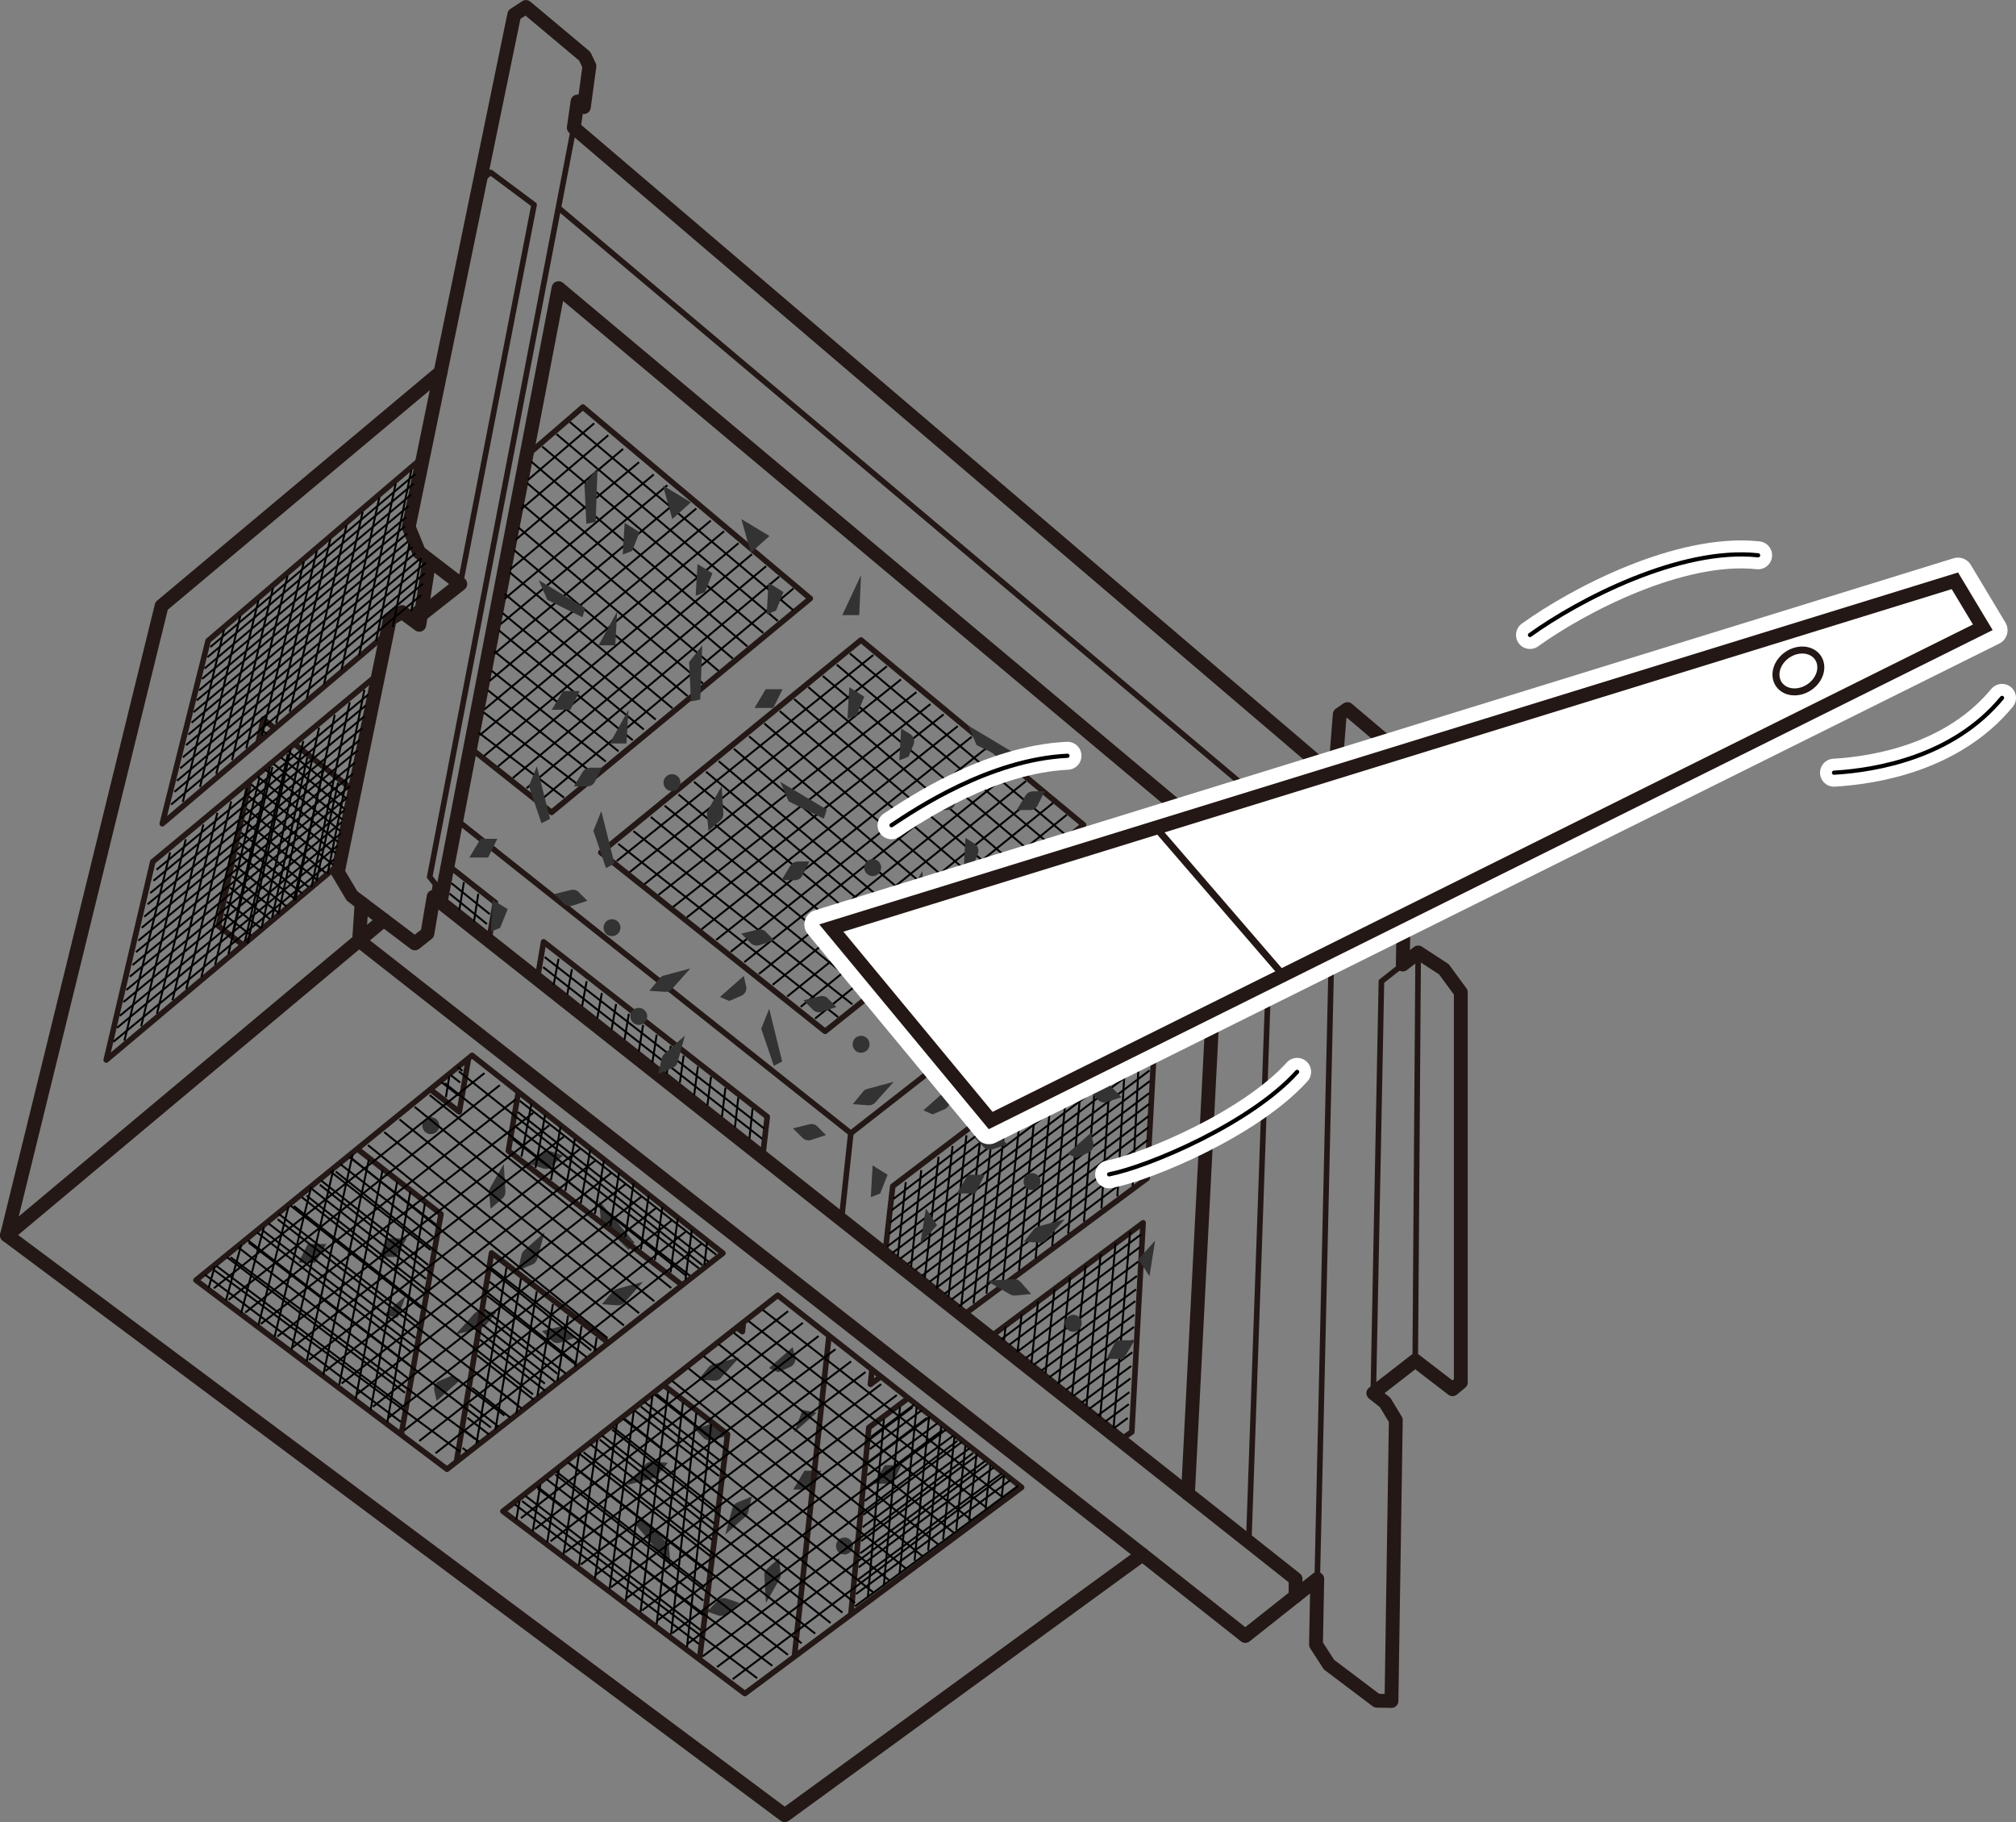 <?xml version="1.0" encoding="UTF-8"?><svg xmlns="http://www.w3.org/2000/svg" width="50.88mm" height="45.98mm" viewBox="0 0 144.23 130.34"><rect x="0" y="0" width="144.23" height="130.34" fill="#808080" stroke="none"/><defs><style>.cls-1{fill:#333;}.cls-2{stroke-miterlimit:10;stroke-width:.14px;}.cls-2,.cls-3,.cls-4,.cls-5,.cls-6,.cls-7{fill:none;}.cls-2,.cls-5{stroke:#000;}.cls-3{stroke-width:2px;}.cls-3,.cls-8{stroke:#fff;}.cls-3,.cls-8,.cls-4,.cls-5,.cls-6,.cls-7{stroke-linecap:round;stroke-linejoin:round;}.cls-9{fill:#231815;}.cls-8{fill:#fff;stroke-width:2.13px;}.cls-4{stroke-width:.4px;}.cls-4,.cls-6,.cls-7{stroke:#231815;}.cls-5{stroke-width:.3px;}.cls-6{stroke-width:.5px;}.cls-7{stroke-width:.99px;}</style></defs><g id="_レイヤー_4"><path class="cls-1" d="M36.04,83.25l.12,1.98c.01.19-.07.37-.21.49l-.85.74-.11-1.14c-.01-.13.01-.25.08-.36l.97-1.7Z"/><path class="cls-1" d="M30.24,80.68h0c.12.43.65.59.99.29h0c.3-.27.26-.76-.09-.97h0c-.47-.28-1.04.15-.9.68Z"/><path class="cls-1" d="M38.96,88.14l-.52,1.91c-.05.18-.18.33-.35.4l-1.04.43.26-1.12c.03-.12.09-.23.19-.32l1.47-1.3Z"/><path class="cls-1" d="M39.46,82.37c-.2-.07-.42-.03-.59.11l-.93.79.91.31c.22.07.46.02.62-.14l.8-.79-.81-.28Z"/><polygon class="cls-1" points="42.87 85.91 45.38 88.87 44.98 89.42 43.37 87.81 42.99 87.43 42.87 85.91"/><path class="cls-1" d="M46,91.69l-1.32,1.48c-.12.14-.31.21-.49.2l-1.12-.08.73-.89c.08-.1.19-.17.31-.2l1.89-.51Z"/><path class="cls-1" d="M40.53,95.08c-.15-.15-.37-.21-.58-.16l-1.18.29.68.68c.16.16.4.22.62.15l1.06-.35-.61-.61Z"/><path class="cls-1" d="M52.9,97.08l-1.32,1.48c-.12.14-.31.21-.49.2l-1.12-.08.73-.89c.08-.1.19-.17.31-.2l1.89-.51Z"/><path class="cls-1" d="M56.72,96.35l-1.71,1.51.66.29.86-.37c.27-.11.42-.41.35-.69l-.17-.74Z"/><polygon class="cls-1" points="57.42 100.85 56.81 102.46 58.42 101.05 57.42 100.85"/><polygon class="cls-1" points="63.3 104.8 62.5 106.13 63.83 106.13 64.5 104.8 63.3 104.8"/><polygon class="cls-1" points="57.55 105.2 56.75 106.54 58.08 106.54 58.75 105.2 57.55 105.2"/><path class="cls-1" d="M54.8,114.67l-.12-1.98c-.01-.19.07-.37.21-.49l.85-.74.11,1.14c.01.13-.01.25-.08.36l-.97,1.7Z"/><path class="cls-1" d="M61,110.42h0c-.12-.43-.65-.59-.99-.29h0c-.3.27-.26.76.09.97h0c.47.28,1.04-.15.9-.68Z"/><path class="cls-1" d="M51.88,109.78l.52-1.91c.05-.18.18-.33.35-.4l1.04-.43-.26,1.12c-.03.12-.09.23-.19.32l-1.47,1.3Z"/><path class="cls-1" d="M51.38,115.55c.2.07.42.03.59-.11l.93-.79-.91-.31c-.22-.07-.46-.02-.62.14l-.8.79.81.28Z"/><polygon class="cls-1" points="47.97 112.01 45.46 109.05 45.86 108.51 47.48 110.11 47.85 110.49 47.97 112.01"/><path class="cls-1" d="M44.85,106.23l1.32-1.48c.12-.14.31-.21.49-.2l1.12.08-.73.89c-.08.1-.19.17-.31.2l-1.89.51Z"/><path class="cls-1" d="M50.31,102.84c.15.15.37.21.58.16l1.18-.29-.68-.68c-.16-.16-.4-.22-.62-.15l-1.06.35.61.61Z"/><path class="cls-1" d="M32.58,95.47l1.32-1.48c.12-.14.31-.21.49-.2l1.12.08-.73.89c-.08.1-.19.17-.31.2l-1.89.51Z"/><path class="cls-1" d="M31.23,100.21l1.71-1.51-.66-.29-.86.37c-.27.11-.42.41-.35.69l.17.74Z"/><polygon class="cls-1" points="28.44 94.26 29.04 92.66 27.44 94.06 28.44 94.26"/><polygon class="cls-1" points="22.56 90.32 23.36 88.98 22.02 88.98 21.35 90.32 22.56 90.32"/><polygon class="cls-1" points="28.3 89.91 29.11 88.58 27.77 88.58 27.1 89.91 28.3 89.91"/></g><g id="_レイヤー_6"><polygon class="cls-7" points="100.36 68.99 100.58 54.99 100.13 53.88 96.4 50.72 95.85 51.1 95.57 54.64 94.21 55.72 94.46 54.7 41.05 9.13 41.32 7.26 41.77 7.66 42.17 4.73 41.83 4.02 37.63 .5 36.79 1.05 31.52 26.62 11.56 43.34 .5 88.36 56.14 129.84 81.73 111.2 89.09 117.02 94.24 112.94 94.15 117.63 95.08 119.07 98.5 121.65 99.55 121.67 99.86 101.58 99.09 100.31 98.25 99.65 101.25 97.32 103.92 99.37 104.51 98.88 104.51 70.98 103.3 69.33 101.46 68.13 100.36 68.99"/><line class="cls-4" x1="101.46" y1="68.13" x2="101.25" y2="97.32"/><polyline class="cls-4" points="100.36 68.99 98.83 70.2 98.25 99.65"/><line class="cls-4" x1="95.57" y1="54.64" x2="94.24" y2="112.94"/><line class="cls-4" x1="41.05" y1="9.13" x2="30.74" y2="62.73"/><polyline class="cls-4" points="30.85 62.86 31.16 63.25 31.02 64.15"/><polyline class="cls-7" points="31.52 26.62 29.24 37.7 29.98 39.5 32.93 41.77 30.15 43.96"/><polyline class="cls-4" points="34.34 12.94 35.1 12.33 38.21 14.65 32.93 41.77"/><polyline class="cls-7" points="30.67 40.36 30 44.69 28.76 43.78 27.89 44.29 24.17 62.38 25.18 64.08 29.68 67.48 30.58 66.77 31.02 64.15 92.69 112.94 92.69 114.17"/><polyline class="cls-4" points="89.34 110.29 91.17 58.04 40.03 14.93"/><polyline class="cls-7" points="84.99 106.85 87.37 60.35 39.96 20.61 31.54 64.45"/><line class="cls-4" x1="94.21" y1="55.72" x2="91.17" y2="58.04"/><line class="cls-4" x1="87.37" y1="60.35" x2="60.87" y2="81.06"/><polyline class="cls-4" points="60.21 87.16 60.87 81.06 32.66 58.64"/><line class="cls-4" x1="56.85" y1="118.34" x2="59.3" y2="95.63"/><line class="cls-7" x1=".5" y1="88.36" x2="27.45" y2="65.8"/><polyline class="cls-7" points="81.73 111.2 25.69 67.28 25.87 64.6"/><polygon class="cls-4" points="35.98 108.1 53.29 121.14 73.09 106.39 55.64 92.65 35.98 108.1"/><polygon class="cls-4" points="14.02 91.57 31.98 105.09 51.72 89.64 33.77 75.49 14.02 91.57"/><polyline class="cls-4" points="27.06 48.22 10.93 61.64 7.6 75.82 24.16 61.9"/><line class="cls-4" x1="29.18" y1="44.04" x2="30.34" y2="43.05"/><polyline class="cls-4" points="30.27 32.7 14.89 45.83 11.61 58.92 27.62 45.36"/><polyline class="cls-4" points="62.38 98.03 62.27 99.02 62.93 98.53"/><polyline class="cls-4" points="68.9 94.08 82.07 84.28 82.82 70.44 63.87 84.85 63.32 89.67"/><polyline class="cls-4" points="64.92 100.05 62.16 102.11 60.88 115.42"/><polyline class="cls-4" points="80.18 102.98 80.97 102.43 81.78 87.47 70.86 95.62"/><polygon class="cls-4" points="42.98 60.98 59.03 73.77 77.52 59 61.6 45.78 42.98 60.98"/><polyline class="cls-4" points="33.68 53.53 39.46 58.11 57.97 42.81 41.7 29.12 37.83 32.46"/><polyline class="cls-4" points="30.82 77.95 32.86 79.53 33.51 75.75"/><polyline class="cls-4" points="17.85 55.93 15.62 66.23 17.35 67.57"/><polyline class="cls-4" points="19.64 52.08 18.83 51.44 18.48 53.06"/><line class="cls-4" x1="25.33" y1="56.57" x2="21.1" y2="53.24"/><polyline class="cls-4" points="34.98 67.25 35.44 64.56 32.09 61.92"/><polyline class="cls-4" points="52.75 94.98 53.11 95.25 53.17 94.7"/><polyline class="cls-4" points="37.08 78.14 36.37 82.32 48.76 91.89"/><polyline class="cls-4" points="54.57 82.66 54.89 79.88 38.89 67.37 38.46 69.91"/><polyline class="cls-4" points="28.73 102.47 31.55 86.84 25.66 82.26"/><polyline class="cls-4" points="43.52 96.04 35.17 89.62 32.67 104.48"/><polyline class="cls-4" points="50.06 118.56 52.05 102.59 47.53 99.12"/><line class="cls-2" x1="71.76" y1="105.58" x2="52.42" y2="120.11"/><line class="cls-2" x1="70.64" y1="104.71" x2="51.3" y2="119.24"/><line class="cls-2" x1="69.61" y1="103.94" x2="50.27" y2="118.48"/><line class="cls-2" x1="68.49" y1="103.07" x2="49.15" y2="117.61"/><line class="cls-2" x1="67.43" y1="102.29" x2="48.1" y2="116.82"/><line class="cls-2" x1="66.31" y1="101.42" x2="46.98" y2="115.95"/><line class="cls-2" x1="65.28" y1="100.66" x2="45.94" y2="115.19"/><line class="cls-2" x1="64.16" y1="99.79" x2="44.82" y2="114.32"/><line class="cls-2" x1="63.04" y1="99.01" x2="43.71" y2="113.54"/><line class="cls-2" x1="61.92" y1="98.14" x2="42.59" y2="112.67"/><line class="cls-2" x1="60.89" y1="97.38" x2="41.55" y2="111.91"/><line class="cls-2" x1="59.77" y1="96.51" x2="40.43" y2="111.04"/><line class="cls-2" x1="58.56" y1="95.57" x2="39.38" y2="110.25"/><line class="cls-2" x1="57.44" y1="94.62" x2="38.26" y2="109.38"/><line class="cls-2" x1="56.38" y1="93.79" x2="37.27" y2="108.59"/><line class="cls-2" x1="54.17" y1="120.04" x2="37.35" y2="107.37"/><line class="cls-2" x1="55.25" y1="119.15" x2="38.46" y2="106.47"/><line class="cls-2" x1="56.37" y1="118.37" x2="39.73" y2="105.47"/><line class="cls-2" x1="57.35" y1="117.54" x2="40.75" y2="104.67"/><line class="cls-2" x1="58.32" y1="116.85" x2="41.75" y2="103.88"/><line class="cls-2" x1="59.42" y1="116.09" x2="42.9" y2="102.97"/><line class="cls-2" x1="62.46" y1="113.89" x2="45.85" y2="100.61"/><line class="cls-2" x1="60.27" y1="115.35" x2="43.79" y2="102.26"/><line class="cls-2" x1="61.17" y1="114.66" x2="44.72" y2="101.51"/><line class="cls-2" x1="63.63" y1="113.05" x2="46.98" y2="99.72"/><line class="cls-2" x1="64.81" y1="112.19" x2="48.11" y2="98.79"/><line class="cls-2" x1="66.01" y1="111.32" x2="49.27" y2="97.89"/><line class="cls-2" x1="67.12" y1="110.47" x2="50.35" y2="97.01"/><line class="cls-2" x1="68.23" y1="109.63" x2="51.42" y2="96.15"/><line class="cls-2" x1="69.46" y1="108.7" x2="52.5" y2="95.34"/><line class="cls-2" x1="70.59" y1="107.86" x2="53.56" y2="94.5"/><line class="cls-2" x1="71.76" y1="107.12" x2="54.57" y2="93.69"/><line class="cls-2" x1="50.24" y1="88.93" x2="31.16" y2="103.95"/><line class="cls-2" x1="49.12" y1="88.05" x2="30" y2="103.07"/><line class="cls-2" x1="48.09" y1="87.27" x2="28.93" y2="102.3"/><line class="cls-2" x1="46.97" y1="86.38" x2="27.78" y2="101.42"/><line class="cls-2" x1="45.91" y1="85.58" x2="26.68" y2="100.62"/><line class="cls-2" x1="44.78" y1="84.68" x2="25.52" y2="99.74"/><line class="cls-2" x1="43.74" y1="83.9" x2="24.44" y2="98.96"/><line class="cls-2" x1="42.61" y1="83" x2="23.27" y2="98.07"/><line class="cls-2" x1="41.48" y1="82.2" x2="22.1" y2="97.28"/><line class="cls-2" x1="40.34" y1="81.3" x2="20.93" y2="96.38"/><line class="cls-2" x1="39.29" y1="80.5" x2="19.84" y2="95.6"/><line class="cls-2" x1="38.15" y1="79.6" x2="18.66" y2="94.7"/><line class="cls-2" x1="36.91" y1="78.62" x2="17.54" y2="93.89"/><line class="cls-2" x1="35.76" y1="77.62" x2="16.35" y2="92.98"/><line class="cls-2" x1="34.66" y1="76.76" x2="15.3" y2="92.15"/><line class="cls-2" x1="32.93" y1="103.85" x2="15.36" y2="90.88"/><line class="cls-2" x1="33.99" y1="102.93" x2="16.49" y2="89.93"/><line class="cls-2" x1="35.12" y1="102.11" x2="17.79" y2="88.88"/><line class="cls-2" x1="36.09" y1="101.25" x2="18.83" y2="88.04"/><line class="cls-2" x1="37.05" y1="100.53" x2="19.86" y2="87.21"/><line class="cls-2" x1="38.13" y1="99.74" x2="21.02" y2="86.26"/><line class="cls-2" x1="41.14" y1="97.46" x2="24.02" y2="83.8"/><line class="cls-2" x1="38.98" y1="98.97" x2="21.93" y2="85.52"/><line class="cls-2" x1="39.87" y1="98.26" x2="22.88" y2="84.74"/><line class="cls-2" x1="42.3" y1="96.59" x2="25.17" y2="82.87"/><line class="cls-2" x1="43.46" y1="95.71" x2="26.32" y2="81.91"/><line class="cls-2" x1="44.64" y1="94.81" x2="27.49" y2="80.98"/><line class="cls-2" x1="45.72" y1="93.93" x2="28.58" y2="80.07"/><line class="cls-2" x1="46.81" y1="93.08" x2="29.66" y2="79.17"/><line class="cls-2" x1="48.02" y1="92.13" x2="30.74" y2="78.33"/><line class="cls-2" x1="49.11" y1="91.27" x2="31.81" y2="77.47"/><line class="cls-2" x1="50.26" y1="90.5" x2="32.82" y2="76.63"/><line class="cls-2" x1="23.91" y1="61.47" x2="8.11" y2="74.52"/><line class="cls-2" x1="24.16" y1="60.49" x2="8.37" y2="73.52"/><line class="cls-2" x1="24.4" y1="59.61" x2="8.57" y2="72.66"/><line class="cls-2" x1="24.46" y1="58.8" x2="8.83" y2="71.68"/><line class="cls-2" x1="24.63" y1="57.97" x2="9.04" y2="70.81"/><line class="cls-2" x1="24.86" y1="57.04" x2="9.29" y2="69.86"/><line class="cls-2" x1="25.05" y1="56.23" x2="9.48" y2="69.03"/><line class="cls-2" x1="25.24" y1="55.35" x2="9.73" y2="68.1"/><line class="cls-2" x1="25.38" y1="54.56" x2="9.9" y2="67.28"/><line class="cls-2" x1="25.58" y1="53.68" x2="10.14" y2="66.36"/><line class="cls-2" x1="25.74" y1="52.93" x2="10.32" y2="65.57"/><line class="cls-2" x1="25.91" y1="52.09" x2="10.56" y2="64.68"/><line class="cls-2" x1="26.07" y1="51.24" x2="10.75" y2="63.88"/><line class="cls-2" x1="26.17" y1="50.46" x2="10.98" y2="63"/><line class="cls-2" x1="26.34" y1="49.69" x2="11.2" y2="62.21"/><line class="cls-2" x1="8.9" y1="74.44" x2="12.17" y2="60.97"/><line class="cls-2" x1="10.1" y1="73.41" x2="13.29" y2="60.03"/><line class="cls-2" x1="11.23" y1="72.51" x2="14.55" y2="58.98"/><line class="cls-2" x1="12.34" y1="71.55" x2="15.55" y2="58.14"/><line class="cls-2" x1="13.33" y1="70.75" x2="16.54" y2="57.32"/><line class="cls-2" x1="14.41" y1="69.88" x2="17.67" y2="56.38"/><line class="cls-2" x1="17.52" y1="67.35" x2="20.6" y2="53.93"/><line class="cls-2" x1="15.39" y1="69.02" x2="18.56" y2="55.63"/><line class="cls-2" x1="16.34" y1="68.24" x2="19.49" y2="54.86"/><line class="cls-2" x1="18.71" y1="66.39" x2="21.7" y2="53.01"/><line class="cls-2" x1="19.91" y1="65.41" x2="22.83" y2="52.05"/><line class="cls-2" x1="21.12" y1="64.42" x2="23.95" y2="51.13"/><line class="cls-2" x1="22.29" y1="63.45" x2="25.02" y2="50.23"/><line class="cls-2" x1="23.44" y1="62.5" x2="26.07" y2="49.34"/><line class="cls-2" x1="30.13" y1="42.57" x2="12.24" y2="57.55"/><line class="cls-2" x1="30.26" y1="41.75" x2="12.48" y2="56.64"/><line class="cls-2" x1="30.39" y1="41.01" x2="12.66" y2="55.85"/><line class="cls-2" x1="30.47" y1="40.25" x2="12.89" y2="54.96"/><line class="cls-2" x1="30.02" y1="39.99" x2="13.08" y2="54.17"/><line class="cls-2" x1="29.71" y1="39.57" x2="13.31" y2="53.3"/><line class="cls-2" x1="29.51" y1="39.13" x2="13.48" y2="52.54"/><line class="cls-2" x1="29.19" y1="38.73" x2="13.71" y2="51.69"/><line class="cls-2" x1="29.12" y1="38.17" x2="13.85" y2="50.94"/><line class="cls-2" x1="28.98" y1="37.64" x2="14.07" y2="50.1"/><line class="cls-2" x1="29.06" y1="36.99" x2="14.24" y2="49.38"/><line class="cls-2" x1="29.23" y1="36.2" x2="14.46" y2="48.56"/><line class="cls-2" x1="29.43" y1="35.37" x2="14.63" y2="47.82"/><line class="cls-2" x1="29.58" y1="34.6" x2="14.84" y2="47.01"/><line class="cls-2" x1="29.71" y1="33.91" x2="15.05" y2="46.28"/><line class="cls-2" x1="13.08" y1="57.36" x2="16.03" y2="45.04"/><line class="cls-2" x1="14.31" y1="56.3" x2="17.19" y2="44.05"/><line class="cls-2" x1="15.47" y1="55.36" x2="18.49" y2="42.94"/><line class="cls-2" x1="16.6" y1="54.37" x2="19.53" y2="42.06"/><line class="cls-2" x1="17.62" y1="53.53" x2="20.57" y2="41.18"/><line class="cls-2" x1="18.74" y1="52.62" x2="21.74" y2="40.18"/><line class="cls-2" x1="21.95" y1="49.97" x2="24.79" y2="37.58"/><line class="cls-2" x1="19.75" y1="51.73" x2="22.67" y2="39.4"/><line class="cls-2" x1="20.73" y1="50.91" x2="23.63" y2="38.57"/><line class="cls-2" x1="23.18" y1="48.95" x2="25.95" y2="36.6"/><line class="cls-2" x1="24.43" y1="47.92" x2="27.14" y2="35.58"/><line class="cls-2" x1="25.69" y1="46.88" x2="28.31" y2="34.59"/><line class="cls-2" x1="26.9" y1="45.86" x2="29.43" y2="33.63"/><line class="cls-2" x1="28.1" y1="44.85" x2="29.29" y2="38.89"/><line class="cls-2" x1="29.42" y1="43.74" x2="30.12" y2="39.91"/><line class="cls-2" x1="56.77" y1="42.09" x2="38.72" y2="57.2"/><line class="cls-2" x1="55.75" y1="41.24" x2="37.67" y2="56.38"/><line class="cls-2" x1="54.81" y1="40.5" x2="36.69" y2="55.65"/><line class="cls-2" x1="53.8" y1="39.64" x2="35.63" y2="54.82"/><line class="cls-2" x1="52.83" y1="38.86" x2="34.63" y2="54.07"/><line class="cls-2" x1="51.8" y1="38" x2="34.32" y2="52.59"/><line class="cls-2" x1="50.85" y1="37.24" x2="34.66" y2="50.74"/><line class="cls-2" x1="49.82" y1="36.37" x2="35.03" y2="48.7"/><line class="cls-2" x1="48.78" y1="35.59" x2="35.36" y2="46.77"/><line class="cls-2" x1="47.74" y1="34.71" x2="35.82" y2="44.64"/><line class="cls-2" x1="46.77" y1="33.94" x2="36.1" y2="42.83"/><line class="cls-2" x1="45.72" y1="33.06" x2="36.5" y2="40.73"/><line class="cls-2" x1="44.58" y1="32.11" x2="36.89" y2="38.61"/><line class="cls-2" x1="43.52" y1="31.13" x2="37.29" y2="36.42"/><line class="cls-2" x1="42.51" y1="30.28" x2="37.77" y2="34.33"/><line class="cls-2" x1="40.36" y1="57.06" x2="34.25" y2="52.41"/><line class="cls-2" x1="41.37" y1="56.14" x2="34.61" y2="50.96"/><line class="cls-2" x1="42.42" y1="55.33" x2="34.91" y2="49.38"/><line class="cls-2" x1="43.34" y1="54.47" x2="35.16" y2="47.97"/><line class="cls-2" x1="44.25" y1="53.74" x2="35.35" y2="46.58"/><line class="cls-2" x1="45.27" y1="52.95" x2="35.7" y2="45.1"/><line class="cls-2" x1="48.11" y1="50.66" x2="36.46" y2="40.94"/><line class="cls-2" x1="46.06" y1="52.18" x2="35.96" y2="43.86"/><line class="cls-2" x1="46.91" y1="51.47" x2="36.11" y2="42.48"/><line class="cls-2" x1="49.19" y1="49.79" x2="36.79" y2="39.36"/><line class="cls-2" x1="50.29" y1="48.89" x2="37.09" y2="37.73"/><line class="cls-2" x1="37.39" y1="36.09" x2="37.39" y2="36.09"/><line class="cls-2" x1="51.41" y1="47.99" x2="37.39" y2="36.09"/><line class="cls-2" x1="52.43" y1="47.11" x2="37.73" y2="34.57"/><line class="cls-2" x1="53.47" y1="46.24" x2="38" y2="33.01"/><line class="cls-2" x1="54.61" y1="45.28" x2="38.79" y2="31.94"/><line class="cls-2" x1="55.65" y1="44.42" x2="39.81" y2="31.05"/><line class="cls-2" x1="56.74" y1="43.64" x2="40.77" y2="30.19"/><line class="cls-2" x1="76.32" y1="58.28" x2="58.31" y2="72.86"/><line class="cls-2" x1="75.33" y1="57.44" x2="57.28" y2="72.02"/><line class="cls-2" x1="74.4" y1="56.71" x2="56.32" y2="71.28"/><line class="cls-2" x1="73.4" y1="55.87" x2="55.28" y2="70.44"/><line class="cls-2" x1="72.46" y1="55.11" x2="54.29" y2="69.67"/><line class="cls-2" x1="71.46" y1="54.28" x2="53.25" y2="68.82"/><line class="cls-2" x1="70.53" y1="53.54" x2="52.28" y2="68.08"/><line class="cls-2" x1="69.52" y1="52.7" x2="51.24" y2="67.23"/><line class="cls-2" x1="68.52" y1="51.94" x2="50.19" y2="66.47"/><line class="cls-2" x1="67.51" y1="51.1" x2="49.14" y2="65.62"/><line class="cls-2" x1="66.57" y1="50.36" x2="48.16" y2="64.87"/><line class="cls-2" x1="65.56" y1="49.51" x2="47.11" y2="64.01"/><line class="cls-2" x1="64.46" y1="48.6" x2="46.11" y2="63.24"/><line class="cls-2" x1="63.45" y1="47.66" x2="45.05" y2="62.38"/><line class="cls-2" x1="62.48" y1="46.85" x2="44.12" y2="61.59"/><line class="cls-2" x1="59.96" y1="72.75" x2="44.23" y2="60.36"/><line class="cls-2" x1="60.98" y1="71.84" x2="45.32" y2="59.45"/><line class="cls-2" x1="62.05" y1="71.04" x2="46.56" y2="58.44"/><line class="cls-2" x1="62.97" y1="70.2" x2="47.55" y2="57.63"/><line class="cls-2" x1="63.89" y1="69.49" x2="48.54" y2="56.83"/><line class="cls-2" x1="64.91" y1="68.73" x2="49.65" y2="55.92"/><line class="cls-2" x1="67.76" y1="66.5" x2="52.5" y2="53.56"/><line class="cls-2" x1="65.71" y1="67.97" x2="50.51" y2="55.2"/><line class="cls-2" x1="66.56" y1="67.28" x2="51.42" y2="54.45"/><line class="cls-2" x1="68.84" y1="65.66" x2="53.59" y2="52.67"/><line class="cls-2" x1="69.94" y1="64.8" x2="54.68" y2="51.75"/><line class="cls-2" x1="71.04" y1="63.93" x2="55.78" y2="50.86"/><line class="cls-2" x1="72.06" y1="63.08" x2="56.81" y2="50"/><line class="cls-2" x1="73.08" y1="62.25" x2="57.83" y2="49.15"/><line class="cls-2" x1="74.21" y1="61.33" x2="58.86" y2="48.35"/><line class="cls-2" x1="75.24" y1="60.51" x2="59.86" y2="47.54"/><line class="cls-2" x1="76.3" y1="59.77" x2="60.8" y2="46.74"/><line class="cls-2" x1="80.68" y1="101.43" x2="79.71" y2="102.15"/><line class="cls-2" x1="63.25" y1="113.36" x2="61.17" y2="114.9"/><line class="cls-2" x1="72.84" y1="106.28" x2="63.25" y2="113.36"/><line class="cls-2" x1="80.76" y1="100.44" x2="79.08" y2="101.68"/><line class="cls-2" x1="72.28" y1="105.87" x2="61.24" y2="114.02"/><line class="cls-2" x1="80.8" y1="99.58" x2="78.51" y2="101.27"/><line class="cls-2" x1="71.67" y1="105.4" x2="61.35" y2="113.01"/><line class="cls-2" x1="80.88" y1="98.6" x2="77.92" y2="100.78"/><line class="cls-2" x1="71.09" y1="104.97" x2="61.43" y2="112.11"/><line class="cls-2" x1="80.93" y1="97.71" x2="77.38" y2="100.33"/><line class="cls-2" x1="70.5" y1="104.49" x2="61.54" y2="111.11"/><line class="cls-2" x1="81.01" y1="96.73" x2="76.78" y2="99.86"/><line class="cls-2" x1="69.94" y1="104.08" x2="61.61" y2="110.23"/><line class="cls-2" x1="81.06" y1="95.88" x2="76.26" y2="99.42"/><line class="cls-2" x1="69.36" y1="103.6" x2="61.71" y2="109.24"/><line class="cls-2" x1="81.13" y1="94.91" x2="75.66" y2="98.95"/><line class="cls-2" x1="68.82" y1="103.14" x2="61.76" y2="108.35"/><line class="cls-2" x1="81.15" y1="94.04" x2="75.08" y2="98.51"/><line class="cls-2" x1="68.2" y1="102.69" x2="61.86" y2="107.36"/><line class="cls-2" x1="81.22" y1="93.07" x2="74.52" y2="98.03"/><line class="cls-2" x1="67.68" y1="102.26" x2="61.93" y2="106.5"/><line class="cls-2" x1="81.27" y1="92.23" x2="73.95" y2="97.63"/><line class="cls-2" x1="67.09" y1="101.79" x2="62.04" y2="105.52"/><line class="cls-2" x1="81.34" y1="91.27" x2="73.39" y2="97.14"/><line class="cls-2" x1="66.49" y1="101.37" x2="62.11" y2="104.63"/><line class="cls-2" x1="81.43" y1="90.24" x2="72.74" y2="96.72"/><line class="cls-2" x1="65.95" y1="100.87" x2="62.22" y2="103.66"/><line class="cls-2" x1="81.56" y1="89.2" x2="72.21" y2="96.19"/><line class="cls-2" x1="65.4" y1="100.47" x2="62.33" y2="102.77"/><line class="cls-2" x1="81.63" y1="88.3" x2="71.64" y2="95.79"/><line class="cls-2" x1="62.09" y1="114.23" x2="63.24" y2="101.5"/><line class="cls-2" x1="63.23" y1="113.45" x2="64.39" y2="100.62"/><line class="cls-2" x1="64.36" y1="112.53" x2="65.58" y2="100.65"/><line class="cls-2" x1="65.43" y1="111.63" x2="66.47" y2="101.32"/><line class="cls-2" x1="66.4" y1="110.91" x2="67.33" y2="102.02"/><line class="cls-2" x1="67.47" y1="110.13" x2="68.29" y2="102.76"/><line class="cls-2" x1="71.83" y1="95.89" x2="71.94" y2="94.88"/><line class="cls-2" x1="70.51" y1="107.92" x2="70.85" y2="104.8"/><line class="cls-2" x1="68.41" y1="109.44" x2="69.07" y2="103.41"/><line class="cls-2" x1="69.33" y1="108.78" x2="69.87" y2="103.99"/><line class="cls-2" x1="72.8" y1="96.7" x2="73.09" y2="94.01"/><line class="cls-2" x1="71.67" y1="107.06" x2="71.83" y2="105.54"/><line class="cls-2" x1="73.79" y1="97.49" x2="74.27" y2="93.1"/><line class="cls-2" x1="74.8" y1="98.23" x2="75.44" y2="92.22"/><line class="cls-2" x1="75.75" y1="98.99" x2="76.56" y2="91.36"/><line class="cls-2" x1="76.7" y1="99.79" x2="77.67" y2="90.51"/><line class="cls-2" x1="77.73" y1="100.56" x2="78.74" y2="89.73"/><line class="cls-2" x1="78.71" y1="101.35" x2="79.81" y2="88.91"/><line class="cls-2" x1="79.67" y1="102.12" x2="80.85" y2="88.11"/><line class="cls-2" x1="82.09" y1="83.23" x2="68.6" y2="93.44"/><line class="cls-2" x1="82.13" y1="82.32" x2="68.07" y2="92.96"/><line class="cls-2" x1="82.13" y1="81.53" x2="67.57" y2="92.55"/><line class="cls-2" x1="82.17" y1="80.63" x2="66.95" y2="92.15"/><line class="cls-2" x1="82.18" y1="79.83" x2="66.51" y2="91.68"/><line class="cls-2" x1="82.22" y1="78.96" x2="65.97" y2="91.24"/><line class="cls-2" x1="82.22" y1="78.19" x2="65.46" y2="90.86"/><line class="cls-2" x1="82.26" y1="77.33" x2="64.92" y2="90.43"/><line class="cls-2" x1="82.24" y1="76.57" x2="64.41" y2="90.03"/><line class="cls-2" x1="82.27" y1="75.72" x2="63.86" y2="89.61"/><line class="cls-2" x1="82.28" y1="74.98" x2="63.48" y2="89.16"/><line class="cls-2" x1="82.31" y1="74.15" x2="63.6" y2="88.26"/><line class="cls-2" x1="82.35" y1="73.26" x2="63.68" y2="87.45"/><line class="cls-2" x1="82.43" y1="72.36" x2="63.8" y2="86.56"/><line class="cls-2" x1="82.47" y1="71.59" x2="63.92" y2="85.76"/><line class="cls-2" x1="64.23" y1="89.87" x2="64.8" y2="84.56"/><line class="cls-2" x1="65.18" y1="90.62" x2="65.91" y2="83.7"/><line class="cls-2" x1="66.16" y1="91.41" x2="67.15" y2="82.74"/><line class="cls-2" x1="67.03" y1="92.16" x2="68.15" y2="81.97"/><line class="cls-2" x1="67.86" y1="92.75" x2="69.14" y2="81.21"/><line class="cls-2" x1="68.76" y1="93.46" x2="70.26" y2="80.34"/><line class="cls-2" x1="71.74" y1="91.75" x2="73.17" y2="78.09"/><line class="cls-2" x1="69.65" y1="93.24" x2="71.14" y2="79.66"/><line class="cls-2" x1="70.57" y1="92.53" x2="72.06" y2="78.95"/><line class="cls-2" x1="72.9" y1="90.89" x2="74.28" y2="77.23"/><line class="cls-2" x1="74.09" y1="90.01" x2="75.4" y2="76.35"/><line class="cls-2" x1="75.28" y1="89.12" x2="76.52" y2="75.49"/><line class="cls-2" x1="76.42" y1="88.24" x2="77.59" y2="74.66"/><line class="cls-2" x1="77.55" y1="87.39" x2="78.65" y2="73.84"/><line class="cls-2" x1="78.8" y1="86.44" x2="79.67" y2="73.07"/><line class="cls-2" x1="79.94" y1="85.58" x2="80.7" y2="72.28"/><line class="cls-2" x1="81.03" y1="84.82" x2="81.69" y2="71.5"/><line class="cls-2" x1="50.88" y1="101.86" x2="49.15" y2="117.82"/><line class="cls-2" x1="49.82" y1="101.04" x2="48.01" y2="116.91"/><line class="cls-2" x1="48.86" y1="100.33" x2="46.98" y2="116.17"/><line class="cls-2" x1="47.8" y1="99.51" x2="45.82" y2="115.33"/><line class="cls-2" x1="46.68" y1="99.82" x2="44.77" y2="114.51"/><line class="cls-2" x1="45.34" y1="100.95" x2="43.61" y2="113.66"/><line class="cls-2" x1="44.13" y1="101.86" x2="42.56" y2="112.94"/><line class="cls-2" x1="42.74" y1="102.97" x2="41.42" y2="111.97"/><line class="cls-2" x1="41.42" y1="103.99" x2="40.32" y2="111.2"/><line class="cls-2" x1="42.69" y1="95.67" x2="42.54" y2="96.65"/><line class="cls-2" x1="39.98" y1="105.12" x2="39.15" y2="110.33"/><line class="cls-2" x1="41.61" y1="94.84" x2="41.15" y2="97.76"/><line class="cls-2" x1="38.66" y1="106.19" x2="38.11" y2="109.56"/><line class="cls-2" x1="40.64" y1="94.11" x2="39.88" y2="98.76"/><line class="cls-2" x1="37.17" y1="107.35" x2="36.94" y2="108.7"/><line class="cls-2" x1="39.56" y1="93.28" x2="38.44" y2="99.88"/><line class="cls-2" x1="38.4" y1="92.38" x2="36.95" y2="101.09"/><line class="cls-2" x1="37.27" y1="91.46" x2="35.44" y2="102.27"/><line class="cls-2" x1="36.24" y1="90.66" x2="34.08" y2="103.29"/><line class="cls-2" x1="50" y1="117.59" x2="36.84" y2="107.61"/><line class="cls-2" x1="33.44" y1="103.83" x2="33.09" y2="103.57"/><line class="cls-2" x1="50.13" y1="116.6" x2="37.59" y2="107"/><line class="cls-2" x1="34.29" y1="103.13" x2="33.29" y2="102.36"/><line class="cls-2" x1="50.29" y1="115.52" x2="38.41" y2="106.32"/><line class="cls-2" x1="36.5" y1="101.4" x2="33.78" y2="99.27"/><line class="cls-2" x1="50.67" y1="112.45" x2="40.63" y2="104.61"/><line class="cls-2" x1="34.97" y1="102.6" x2="33.44" y2="101.41"/><line class="cls-2" x1="50.32" y1="114.49" x2="39.11" y2="105.81"/><line class="cls-2" x1="35.67" y1="102.05" x2="33.59" y2="100.43"/><line class="cls-2" x1="50.41" y1="113.54" x2="39.79" y2="105.26"/><line class="cls-2" x1="37.32" y1="100.75" x2="33.96" y2="98.12"/><line class="cls-2" x1="50.81" y1="111.3" x2="41.41" y2="103.95"/><line class="cls-2" x1="38.19" y1="100.13" x2="34.14" y2="96.95"/><line class="cls-2" x1="50.95" y1="110.14" x2="42.24" y2="103.31"/><line class="cls-2" x1="39" y1="99.48" x2="34.33" y2="95.82"/><line class="cls-2" x1="51.1" y1="108.98" x2="43.07" y2="102.68"/><line class="cls-2" x1="39.7" y1="98.83" x2="34.5" y2="94.74"/><line class="cls-2" x1="51.2" y1="107.86" x2="43.85" y2="102.09"/><line class="cls-2" x1="40.48" y1="98.25" x2="34.66" y2="93.67"/><line class="cls-2" x1="51.31" y1="106.78" x2="44.58" y2="101.48"/><line class="cls-2" x1="41.27" y1="97.67" x2="34.85" y2="92.68"/><line class="cls-2" x1="51.44" y1="105.58" x2="45.4" y2="100.89"/><line class="cls-2" x1="41.97" y1="97.08" x2="35.02" y2="91.68"/><line class="cls-2" x1="51.55" y1="104.51" x2="46.09" y2="100.27"/><line class="cls-2" x1="42.71" y1="96.56" x2="35.16" y2="90.71"/><line class="cls-2" x1="51.74" y1="103.55" x2="46.83" y2="99.75"/><line class="cls-2" x1="30.41" y1="86.03" x2="27.71" y2="101.73"/><line class="cls-2" x1="29.36" y1="85.22" x2="26.51" y2="100.88"/><line class="cls-2" x1="28.42" y1="84.51" x2="25.44" y2="100.09"/><line class="cls-2" x1="27.37" y1="83.69" x2="24.27" y2="99.05"/><line class="cls-2" x1="26.39" y1="82.94" x2="23.13" y2="98.35"/><line class="cls-2" x1="25.23" y1="82.57" x2="21.94" y2="97.37"/><line class="cls-2" x1="23.85" y1="83.64" x2="20.85" y2="96.56"/><line class="cls-2" x1="22.26" y1="84.89" x2="19.64" y2="95.63"/><line class="cls-2" x1="20.64" y1="86.3" x2="18.48" y2="94.82"/><line class="cls-2" x1="18.88" y1="87.78" x2="17.25" y2="93.93"/><line class="cls-2" x1="17.26" y1="89.04" x2="16.16" y2="93.04"/><line class="cls-2" x1="15.37" y1="90.58" x2="14.93" y2="92.11"/><line class="cls-2" x1="28.67" y1="101.7" x2="14.66" y2="91.17"/><line class="cls-2" x1="28.79" y1="100.57" x2="15.48" y2="90.55"/><line class="cls-2" x1="28.97" y1="99.62" x2="16.23" y2="89.92"/><line class="cls-2" x1="29.19" y1="98.59" x2="17.05" y2="89.23"/><line class="cls-2" x1="29.73" y1="95.71" x2="19.21" y2="87.51"/><line class="cls-2" x1="29.27" y1="97.62" x2="17.74" y2="88.72"/><line class="cls-2" x1="29.41" y1="96.72" x2="18.4" y2="88.16"/><line class="cls-2" x1="29.93" y1="94.64" x2="19.94" y2="86.83"/><line class="cls-2" x1="30.13" y1="93.57" x2="20.78" y2="86.23"/><line class="cls-2" x1="30.33" y1="92.51" x2="21.6" y2="85.64"/><line class="cls-2" x1="30.48" y1="91.48" x2="22.32" y2="85.05"/><line class="cls-2" x1="30.64" y1="90.49" x2="22.97" y2="84.44"/><line class="cls-2" x1="30.82" y1="89.42" x2="23.63" y2="83.79"/><line class="cls-2" x1="30.98" y1="88.46" x2="24.35" y2="83.27"/><line class="cls-2" x1="31.21" y1="87.61" x2="25" y2="82.76"/><line class="cls-2" x1="53.84" y1="79.3" x2="53.62" y2="81.43"/><line class="cls-2" x1="52.82" y1="78.5" x2="52.58" y2="80.63"/><line class="cls-2" x1="50.39" y1="90.48" x2="50.39" y2="90.52"/><line class="cls-2" x1="50.59" y1="88.82" x2="50.39" y2="90.48"/><line class="cls-2" x1="51.9" y1="77.81" x2="51.65" y2="79.88"/><line class="cls-2" x1="49.5" y1="87.94" x2="49.04" y2="91.52"/><line class="cls-2" x1="50.87" y1="77.01" x2="50.61" y2="79.07"/><line class="cls-2" x1="48.49" y1="87.14" x2="47.97" y2="91.01"/><line class="cls-2" x1="49.93" y1="76.29" x2="49.66" y2="78.33"/><line class="cls-2" x1="47.39" y1="86.31" x2="46.85" y2="90.13"/><line class="cls-2" x1="48.91" y1="75.5" x2="48.64" y2="77.45"/><line class="cls-2" x1="46.41" y1="85.51" x2="45.85" y2="89.37"/><line class="cls-2" x1="47.99" y1="74.8" x2="47.7" y2="76.79"/><line class="cls-2" x1="45.33" y1="84.63" x2="44.73" y2="88.49"/><line class="cls-2" x1="46.98" y1="74.01" x2="46.67" y2="76.01"/><line class="cls-2" x1="44.29" y1="83.88" x2="43.67" y2="87.71"/><line class="cls-2" x1="46.01" y1="73.31" x2="45.7" y2="75.22"/><line class="cls-2" x1="43.21" y1="83" x2="42.56" y2="86.83"/><line class="cls-2" x1="44.99" y1="72.51" x2="44.68" y2="74.37"/><line class="cls-2" x1="42.23" y1="82.24" x2="41.55" y2="86.07"/><line class="cls-2" x1="44.08" y1="71.82" x2="43.75" y2="73.66"/><line class="cls-2" x1="41.13" y1="81.46" x2="40.44" y2="85.19"/><line class="cls-2" x1="43.06" y1="71.03" x2="42.73" y2="72.84"/><line class="cls-2" x1="40.11" y1="80.57" x2="39.42" y2="84.4"/><line class="cls-2" x1="41.97" y1="70.18" x2="41.65" y2="71.95"/><line class="cls-2" x1="39" y1="79.75" x2="38.31" y2="83.53"/><line class="cls-2" x1="40.92" y1="69.32" x2="40.58" y2="71.15"/><line class="cls-2" x1="38.02" y1="78.95" x2="37.31" y2="82.73"/><line class="cls-2" x1="39.96" y1="68.58" x2="39.61" y2="70.44"/><line class="cls-2" x1="49.36" y1="91.25" x2="36.7" y2="81.49"/><line class="cls-2" x1="50.01" y1="90.73" x2="36.85" y2="80.56"/><line class="cls-2" x1="50.69" y1="90.25" x2="37.04" y2="79.54"/><line class="cls-2" x1="51.24" y1="89.75" x2="37.18" y2="78.74"/><line class="cls-2" x1="54.53" y1="81.46" x2="38.86" y2="69.18"/><line class="cls-2" x1="54.69" y1="80.74" x2="38.97" y2="68.46"/><line class="cls-2" x1="32.14" y1="77" x2="31.9" y2="78.49"/><line class="cls-2" x1="34.22" y1="63.93" x2="33.91" y2="65.92"/><line class="cls-2" x1="33.19" y1="63.1" x2="32.86" y2="65.1"/><line class="cls-2" x1="24.19" y1="55.97" x2="22.64" y2="63.01"/><line class="cls-2" x1="23.13" y1="55.11" x2="21.02" y2="64.39"/><line class="cls-2" x1="21.98" y1="54.19" x2="19.46" y2="65.68"/><line class="cls-2" x1="17.81" y1="67.03" x2="17.7" y2="67.51"/><line class="cls-2" x1="20.8" y1="53.57" x2="17.81" y2="67.03"/><line class="cls-2" x1="19.31" y1="54.85" x2="16.66" y2="66.68"/><line class="cls-2" x1="17.96" y1="66.9" x2="16.04" y2="65.41"/><line class="cls-2" x1="32.83" y1="78.37" x2="31.57" y2="77.4"/><line class="cls-2" x1="18.68" y1="66.4" x2="16.22" y2="64.5"/><line class="cls-2" x1="32.92" y1="77.43" x2="32.24" y2="76.9"/><line class="cls-2" x1="19.32" y1="65.75" x2="16.44" y2="63.48"/><line class="cls-2" x1="33.09" y1="76.6" x2="32.74" y2="76.32"/><line class="cls-2" x1="19.92" y1="65.29" x2="16.61" y2="62.68"/><line class="cls-2" x1="20.5" y1="64.84" x2="16.78" y2="61.89"/><line class="cls-2" x1="21.09" y1="64.3" x2="16.97" y2="60.99"/><line class="cls-2" x1="22.74" y1="62.98" x2="17.44" y2="58.69"/><line class="cls-2" x1="21.6" y1="63.9" x2="17.12" y2="60.29"/><line class="cls-2" x1="22.08" y1="63.45" x2="17.26" y2="59.56"/><line class="cls-2" x1="23.29" y1="62.43" x2="17.62" y2="57.84"/><line class="cls-2" x1="23.84" y1="61.87" x2="17.79" y2="56.96"/><line class="cls-2" x1="24.02" y1="61.03" x2="17.98" y2="56.12"/><line class="cls-2" x1="24.19" y1="60.23" x2="18.43" y2="55.54"/><line class="cls-2" x1="24.35" y1="59.44" x2="18.97" y2="55.04"/><line class="cls-2" x1="24.51" y1="58.63" x2="19.57" y2="54.64"/><line class="cls-2" x1="24.67" y1="57.87" x2="20.12" y2="54.19"/><line class="cls-2" x1="34.84" y1="66.1" x2="32.16" y2="63.92"/><line class="cls-2" x1="19.09" y1="52.51" x2="18.79" y2="52.26"/><line class="cls-2" x1="24.82" y1="57.14" x2="20.59" y2="53.72"/><line class="cls-2" x1="35.04" y1="65.39" x2="32.29" y2="63.17"/></g><g id="_レイヤー_2"><g id="_レイヤー_6-2"><polygon class="cls-1" points="34.38 60 33.58 61.34 34.92 61.34 35.58 60 34.38 60"/><polygon class="cls-1" points="35.25 64.37 35.12 66.64 35.78 66.37 36.32 65.03 35.25 64.37"/><path class="cls-1" d="M51.63,56.22l.12,1.98c.01.19-.07.37-.21.49l-.85.74-.11-1.14c-.01-.13.01-.25.08-.36l.97-1.7Z"/><path class="cls-1" d="M42.21,54.92c-.21,0-.41.11-.52.29l-.63,1.04h.96c.23,0,.44-.13.54-.34l.5-1h-.86Z"/><path class="cls-1" d="M64.47,52.12l-.13,2.27.67-.27.35-.87c.11-.27,0-.58-.24-.74l-.64-.4Z"/><path class="cls-1" d="M47.49,56.14h0c.12.43.65.59.99.29h0c.3-.27.26-.76-.09-.97h0c-.47-.28-1.04.15-.9.68Z"/><path class="cls-1" d="M65.99,62.29l.12,1.98c.01.19-.07.37-.21.49l-.85.74-.11-1.14c-.01-.13.01-.25.08-.36l.97-1.7Z"/><path class="cls-1" d="M67.94,56.61c-.21,0-.41.11-.52.29l-.63,1.04h.96c.23,0,.44-.13.54-.34l.5-1h-.86Z"/><path class="cls-1" d="M57.06,61.63c-.21,0-.41.11-.52.29l-.63,1.04h.96c.23,0,.44-.13.54-.34l.5-1h-.86Z"/><path class="cls-1" d="M69.07,59.95l-.13,2.27.67-.27.35-.87c.11-.27,0-.58-.24-.74l-.64-.4Z"/><polygon class="cls-1" points="55.82 55.92 59.15 57.91 58.94 58.56 56.9 57.56 56.42 57.32 55.82 55.92"/><path class="cls-1" d="M61.85,62.22h0c.12.43.65.59.99.29h0c.3-.27.26-.76-.09-.97h0c-.47-.28-1.04.15-.9.68Z"/><path class="cls-1" d="M75.62,60.76c-.21,0-.41.11-.52.29l-.63,1.04h.96c.23,0,.44-.13.54-.34l.5-1h-.86Z"/><path class="cls-1" d="M73.89,56.61c-.21,0-.41.11-.52.29l-.63,1.04h.96c.23,0,.44-.13.54-.34l.5-1h-.86Z"/><path class="cls-1" d="M76.75,64.1l-.13,2.27.67-.27.35-.87c.11-.27,0-.58-.24-.74l-.64-.4Z"/><polygon class="cls-1" points="69.27 51.9 72.6 53.89 72.4 54.54 70.35 53.53 69.87 53.3 69.27 51.9"/><path class="cls-1" d="M79.63,71.32l.12,1.98c.01.19-.07.37-.21.49l-.85.74-.11-1.14c-.01-.13.01-.25.08-.36l.97-1.7Z"/><path class="cls-1" d="M81.58,65.64c-.21,0-.41.11-.52.29l-.63,1.04h.96c.23,0,.44-.13.54-.34l.5-1h-.86Z"/><path class="cls-1" d="M72.08,70.45c-.21,0-.41.11-.52.29l-.63,1.04h.96c.23,0,.44-.13.54-.34l.5-1h-.86Z"/><path class="cls-1" d="M82.7,68.98l-.13,2.27.67-.27.35-.87c.11-.27,0-.58-.24-.74l-.64-.4Z"/><polygon class="cls-1" points="69.62 65.73 72.95 67.73 72.74 68.38 70.7 67.37 70.22 67.13 69.62 65.73"/><path class="cls-1" d="M49,74.07l-.52,1.91c-.05.18-.18.33-.35.4l-1.04.43.26-1.12c.03-.12.09-.23.19-.32l1.47-1.3Z"/><path class="cls-1" d="M45.1,72.67h0c-.03.45.43.77.84.59h0c.37-.16.49-.64.22-.95h0c-.35-.42-1.04-.19-1.07.36Z"/><path class="cls-1" d="M75.49,71.24h0c.12.43.65.59.99.29h0c.3-.27.26-.76-.09-.97h0c-.47-.28-1.04.15-.9.68Z"/><path class="cls-1" d="M49.39,69.27l-1.32,1.48c-.12.14-.31.21-.49.2l-1.12-.08.73-.89c.08-.1.19-.17.31-.2l1.89-.51Z"/><path class="cls-1" d="M54.79,66.65c-.15-.15-.37-.21-.58-.16l-1.18.29.68.68c.16.16.4.22.62.15l1.06-.35-.61-.61Z"/><path class="cls-1" d="M41.42,63.82c-.15-.15-.37-.21-.58-.16l-1.18.29.68.68c.16.16.4.22.62.15l1.06-.35-.61-.61Z"/><path class="cls-1" d="M53.22,69.8l-1.71,1.51.66.29.86-.37c.27-.11.42-.41.35-.69l-.17-.74Z"/><polygon class="cls-1" points="43.02 58.02 43.96 61.78 43.35 62.09 42.63 59.94 42.45 59.43 43.02 58.02"/><polygon class="cls-1" points="38.41 54.81 39.35 58.57 38.74 58.89 38.01 56.73 37.84 56.22 38.41 54.81"/><path class="cls-1" d="M43.26,66.06h0c-.22.39.04.88.49.9h0c.41.02.72-.35.62-.75h0c-.13-.53-.84-.63-1.12-.15Z"/><path class="cls-1" d="M63.94,77.38l-1.32,1.48c-.12.14-.31.21-.49.2l-1.12-.08.73-.89c.08-.1.19-.17.31-.2l1.89-.51Z"/><path class="cls-1" d="M69.35,74.76c-.15-.15-.37-.21-.58-.16l-1.18.29.68.68c.16.16.4.22.62.15l1.06-.35-.61-.61Z"/><path class="cls-1" d="M59.24,71.42c-.15-.15-.37-.21-.58-.16l-1.18.29.68.68c.16.16.4.22.62.15l1.06-.35-.61-.61Z"/><path class="cls-1" d="M58.49,80.58c-.15-.15-.37-.21-.58-.16l-1.18.29.68.68c.16.16.4.22.62.15l1.06-.35-.61-.61Z"/><path class="cls-1" d="M67.77,77.91l-1.71,1.51.66.29.86-.37c.27-.11.42-.41.35-.69l-.17-.74Z"/><polygon class="cls-1" points="60.85 66.35 61.78 70.11 61.17 70.43 60.45 68.27 60.28 67.76 60.85 66.35"/><polygon class="cls-1" points="55.03 72.16 55.96 75.93 55.36 76.24 54.63 74.08 54.46 73.58 55.03 72.16"/><path class="cls-1" d="M61.08,74.4h0c-.22.39.04.88.49.9h0c.41.02.72-.35.62-.75h0c-.13-.53-.84-.63-1.12-.15Z"/><path class="cls-1" d="M76.18,87.21l-1.32,1.48c-.12.14-.31.21-.49.2l-1.12-.08.73-.89c.08-.1.19-.17.31-.2l1.89-.51Z"/><path class="cls-1" d="M79.64,77.87c-.15-.15-.37-.21-.58-.16l-1.18.29.68.68c.16.16.4.22.62.15l1.06-.35-.61-.61Z"/><path class="cls-1" d="M71.47,81.25c-.15-.15-.37-.21-.58-.16l-1.18.29.68.68c.16.16.4.22.62.15l1.06-.35-.61-.61Z"/><path class="cls-1" d="M78.06,81.02l-1.71,1.51.66.29.86-.37c.27-.11.42-.41.35-.69l-.17-.74Z"/><polygon class="cls-1" points="73.08 76.18 74.01 79.94 73.41 80.25 72.68 78.1 72.51 77.59 73.08 76.18"/><path class="cls-1" d="M73.31,84.22h0c-.22.39.04.88.49.9h0c.41.02.72-.35.62-.75h0c-.13-.53-.84-.63-1.12-.15Z"/><polygon class="cls-1" points="44.96 50.77 43.62 53.18 44.82 53.18 44.96 50.77"/><polygon class="cls-1" points="44.15 43.75 42.82 46.16 44.02 46.16 44.15 43.75"/><polygon class="cls-1" points="54.78 49.3 53.98 50.64 55.32 50.64 55.99 49.3 54.78 49.3"/><polygon class="cls-1" points="40.28 49.43 39.47 50.77 40.81 50.77 41.48 49.43 40.28 49.43"/><polygon class="cls-1" points="54.98 41.68 54.85 43.95 55.52 43.68 56.05 42.35 54.98 41.68"/><polygon class="cls-1" points="49.9 40.34 49.77 42.62 50.44 42.35 50.97 41.01 49.9 40.34"/><polygon class="cls-1" points="44.69 37.4 44.55 39.67 45.22 39.41 45.76 38.07 44.69 37.4"/><polygon class="cls-1" points="60.76 49.16 60.63 51.43 61.3 51.16 61.83 49.83 60.76 49.16"/><polygon class="cls-1" points="50.24 46.16 50.1 50.04 49.43 50.17 49.33 47.9 49.3 47.36 50.24 46.16"/><polygon class="cls-1" points="38.55 41.5 41.87 43.5 41.67 44.15 39.63 43.14 39.15 42.9 38.55 41.5"/><polygon class="cls-1" points="42.75 33.46 42.62 37.33 41.95 37.47 41.84 35.19 41.81 34.66 42.75 33.46"/><polygon class="cls-1" points="61.6 41.14 60.26 44 61.47 44 61.6 41.14"/><polygon class="cls-1" points="53.04 37.13 53.71 39.54 55.05 38.34 53.04 37.13"/><polygon class="cls-1" points="47.43 34.73 48.1 37.13 49.43 35.93 47.43 34.73"/><polygon class="cls-1" points="69.25 84.03 68.45 85.37 69.78 85.37 70.45 84.03 69.25 84.03"/><polygon class="cls-1" points="66.24 86.44 65.84 88.98 67.04 87.64 66.24 86.44"/><polygon class="cls-1" points="62.43 83.36 62.3 85.63 62.97 85.37 63.5 84.03 62.43 83.36"/></g><path class="cls-3" d="M125.78,39.72c-5.57-.6-12.85,3.2-16.32,5.7"/><path class="cls-3" d="M76.37,54.06c-5.58.27-10.89,3.84-12.59,4.97"/><path class="cls-3" d="M92.8,76.67c-3.32,3.68-10.61,6.77-13.45,7.33"/><path class="cls-3" d="M143.23,49.92c-3.51,4.24-9,5.17-12.02,5.35"/><path class="cls-5" d="M125.78,39.72c-5.57-.6-12.85,3.2-16.32,5.7"/><path class="cls-5" d="M76.37,54.06c-5.58.27-10.89,3.84-12.59,4.97"/><path class="cls-5" d="M92.8,76.67c-3.32,3.68-10.61,6.77-13.45,7.33"/><path class="cls-5" d="M143.23,49.92c-3.51,4.24-9,5.17-12.02,5.35"/><polygon class="cls-8" points="140.08 40.95 142.56 45.08 70.75 80.78 58.61 66.13 140.08 40.95"/><path class="cls-9" d="M139.63,42.14l1.52,2.53-70.14,34.86-10.67-12.89,79.29-24.5M140.08,40.95l-81.47,25.17,12.13,14.65,71.82-35.7-2.48-4.13h0Z"/><line class="cls-6" x1="82.97" y1="59.52" x2="91.54" y2="69.45"/><ellipse class="cls-6" cx="128.66" cy="47.99" rx="1.69" ry="1.4" transform="translate(-4.81 80.27) rotate(-34.05)"/><path class="cls-1" d="M70.56,91.61l1.98-.11c.19-.01.37.07.49.21l.74.85-1.14.11c-.13.01-.25-.02-.36-.08l-1.7-.98Z"/><path class="cls-1" d="M77.31,94.95h0c.22-.39-.04-.88-.49-.9h0c-.41-.02-.72.35-.62.75h0c.13.53.84.63,1.12.15Z"/><polygon class="cls-1" points="80.38 97.2 81.18 95.87 79.84 95.87 79.17 97.2 80.38 97.2"/><polygon class="cls-1" points="82.24 91.28 82.64 88.74 81.44 90.08 82.24 91.28"/></g></svg>